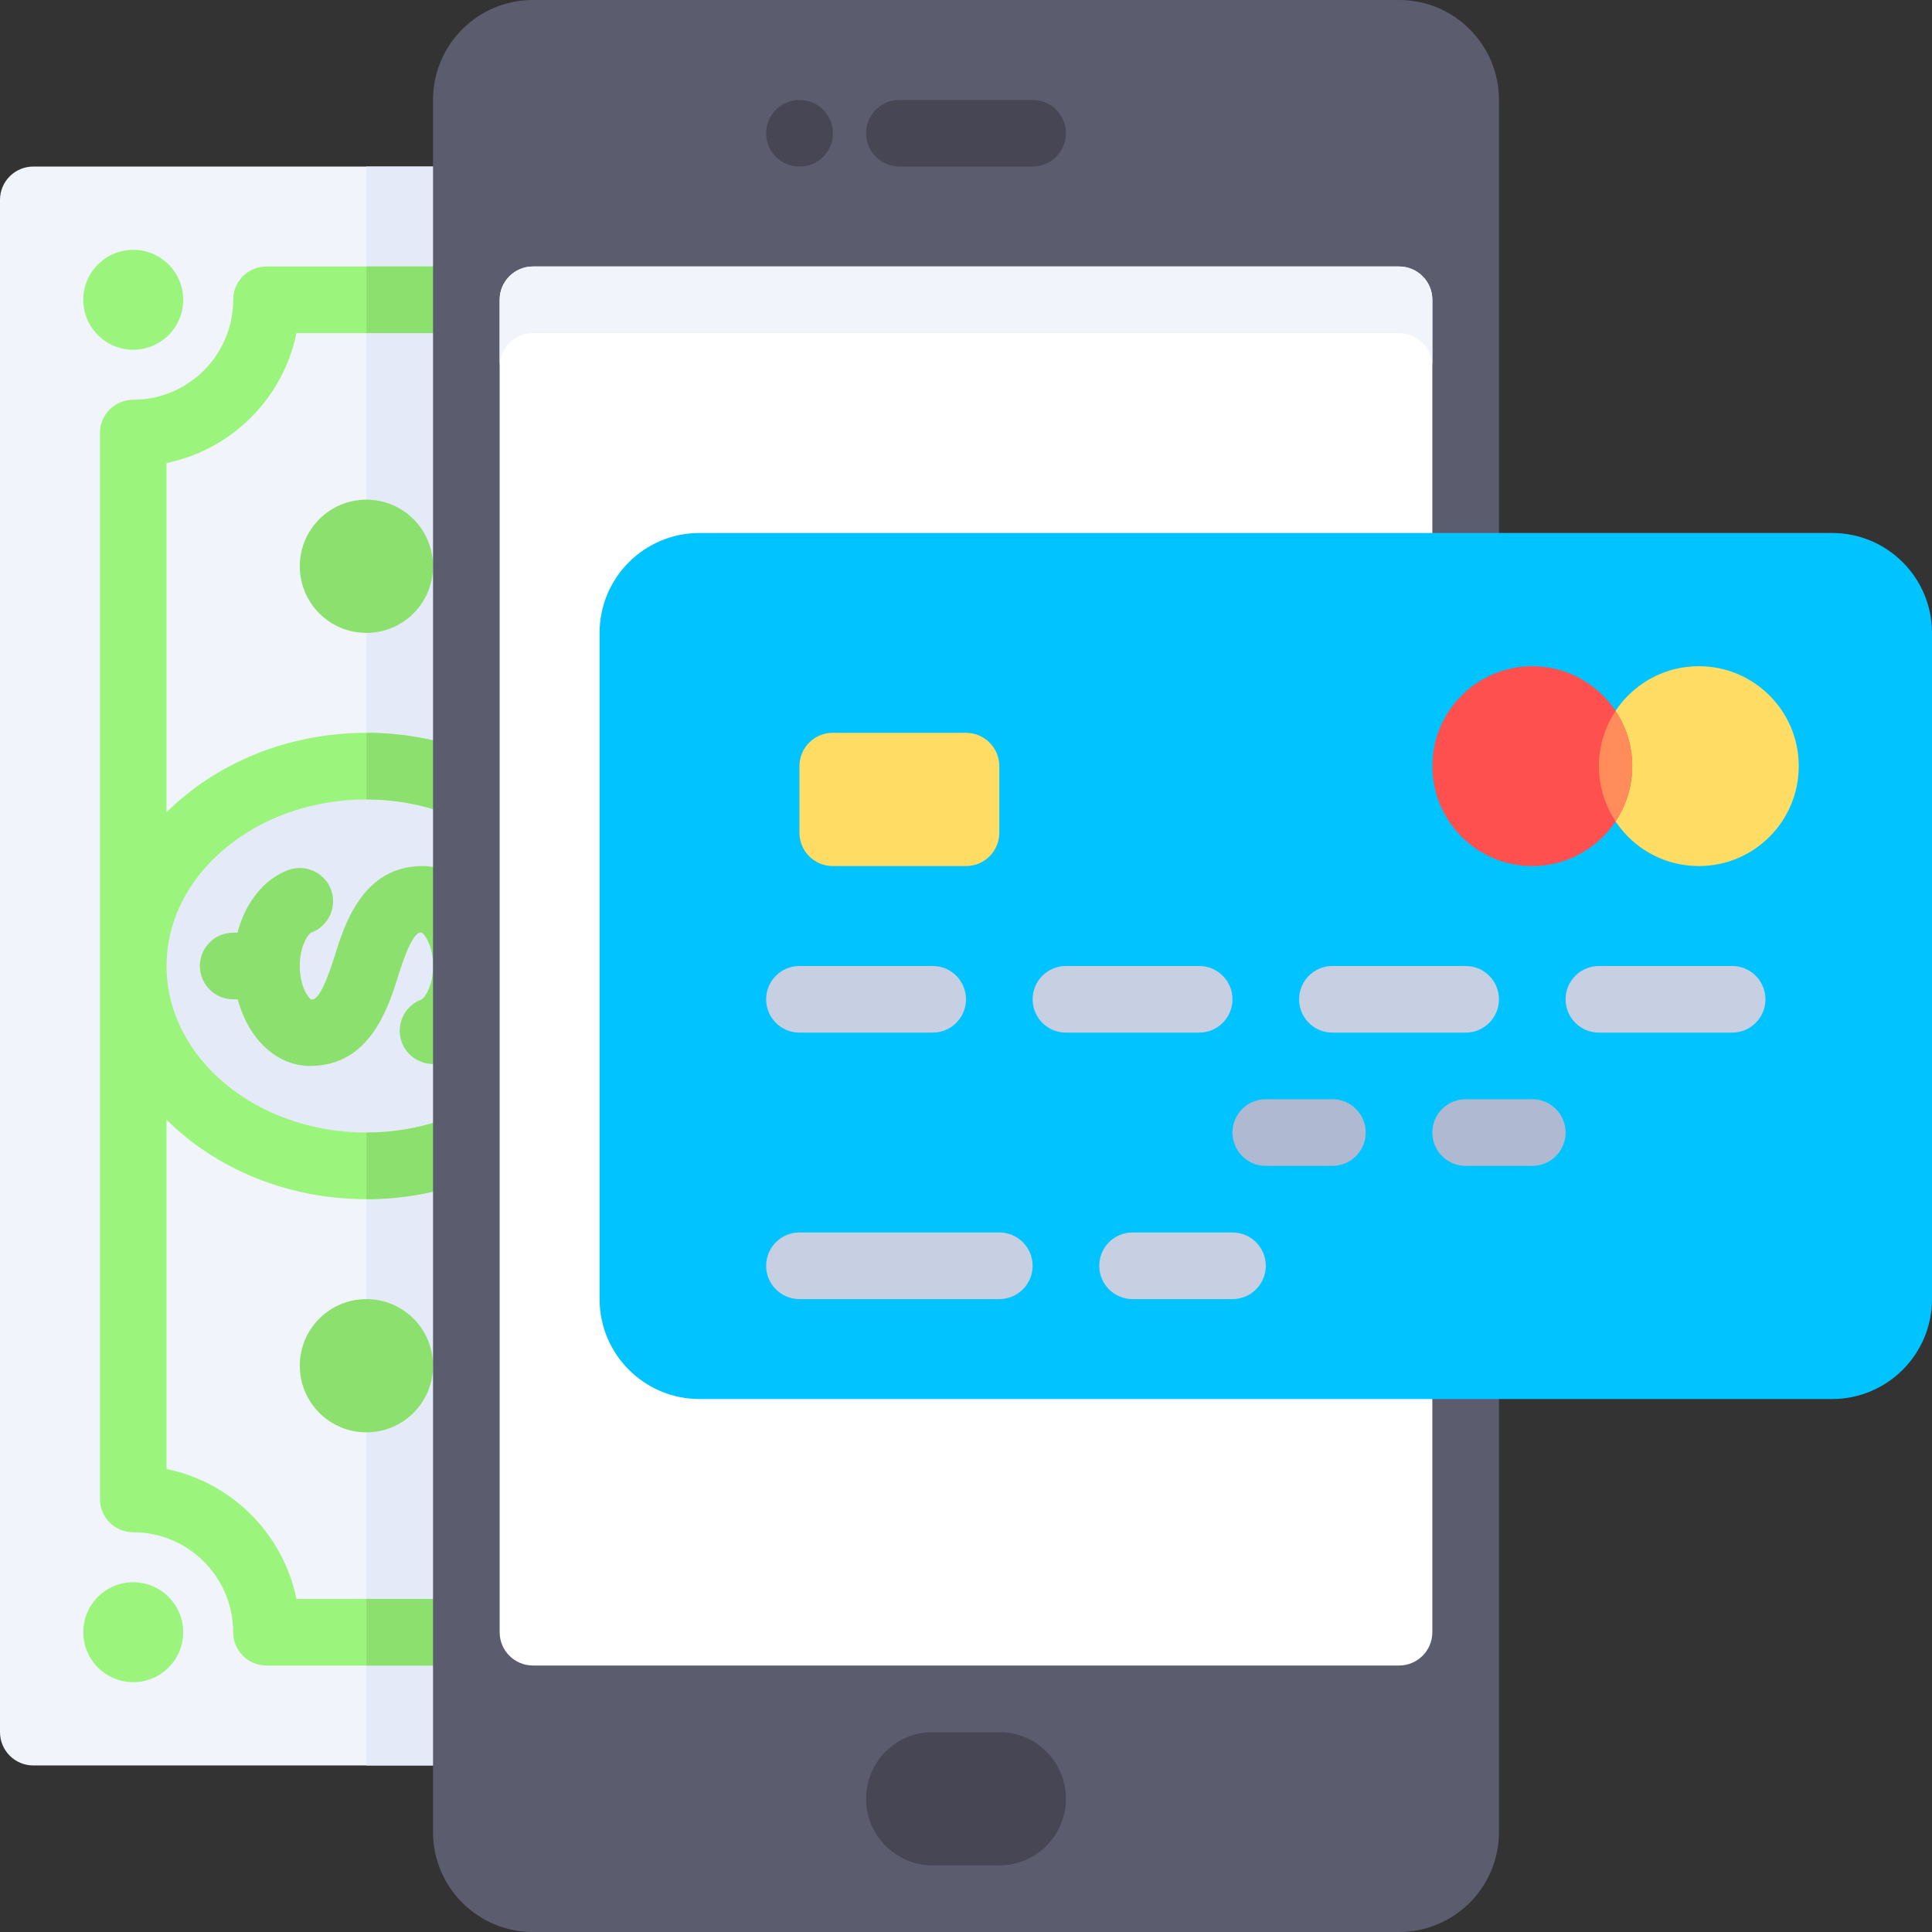 <?xml version="1.0" encoding="iso-8859-1"?>
<!-- Generator: Adobe Illustrator 19.0.0, SVG Export Plug-In . SVG Version: 6.00 Build 0)  -->
<svg version="1.1" id="Layer_1" xmlns="http://www.w3.org/2000/svg" xmlns:xlink="http://www.w3.org/1999/xlink" x="0px" y="0px"
	 viewBox="0 0 512 512" style="enable-background:new 0 0 512 512;" xml:space="preserve">
<rect x="0" y="0" width="512" height="512" fill="#333333" stroke="none"/>
<path style="fill:#F1F4FB;" d="M8.828,44.138C3.953,44.138,0,48.09,0,52.966v406.069c0,4.875,3.953,8.828,8.828,8.828h123.586
	V44.138H8.828z"/>
<g>
	<rect x="97.103" y="44.138" style="fill:#E4EAF8;" width="35.31" height="423.724"/>
	<ellipse style="fill:#E4EAF8;" cx="97.103" cy="256" rx="61.793" ry="52.966"/>
</g>
<path style="fill:#9BF57D;" d="M78.56,88.276h45.026V70.621H70.621c-4.879,0-8.828,3.953-8.828,8.828
	c0,14.603-11.88,26.483-26.483,26.483c-4.879,0-8.828,3.953-8.828,8.828v282.483c0,4.879,3.948,8.828,8.828,8.828
	c14.603,0,26.483,11.88,26.483,26.483c0,4.879,3.948,8.828,8.828,8.828h52.966v-17.655H78.56
	c-3.517-17.267-17.155-30.905-34.422-34.422v-92.568c12.952,12.877,31.866,21.059,52.966,21.059c9.367,0,18.296-1.639,26.483-4.551
	v-19.078c-7.801,3.774-16.83,5.972-26.483,5.972c-29.207,0-52.966-19.801-52.966-44.138s23.758-44.138,52.966-44.138
	c9.653,0,18.681,2.198,26.483,5.972v-19.078c-8.186-2.91-17.116-4.548-26.483-4.548c-21.099,0-40.013,8.182-52.966,21.059v-92.568
	C61.405,119.181,75.043,105.543,78.56,88.276z"/>
<g>
	<circle style="fill:#8CE16E;" cx="97.103" cy="361.931" r="17.655"/>
	<circle style="fill:#8CE16E;" cx="97.103" cy="150.069" r="17.655"/>
	<path style="fill:#8CE16E;" d="M112,229.508c-15.871,0-20.715,15.526-23.319,23.862c-3.586,11.457-5.327,11.457-6.137,11.518
		c-0.914-0.423-3.095-3.577-3.095-8.888c0-5.319,2.182-8.474,3.078-8.879c4.569-1.707,6.897-6.784,5.198-11.353
		c-1.707-4.577-6.819-6.871-11.353-5.198c-6.47,2.41-11.346,8.66-13.441,16.604h-1.137c-4.879,0-8.828,3.948-8.828,8.828
		c0,4.879,3.948,8.828,8.828,8.828h1.21c2.754,10.359,10.166,17.655,19.203,17.655c15.871,0,20.715-15.518,23.319-23.853
		c3.586-11.466,5.319-11.466,6.138-11.526c0.913,0.422,3.094,3.577,3.094,8.896c0,5.311-2.182,8.457-3.095,8.888
		c-4.561,1.707-6.879,6.784-5.181,11.345c1.707,4.586,6.819,6.862,11.353,5.198c8.724-3.25,14.578-13.465,14.578-25.431
		C132.414,241.146,123.448,229.508,112,229.508z"/>
</g>
<g>
	<circle style="fill:#9BF57D;" cx="35.31" cy="79.448" r="13.241"/>
	<circle style="fill:#9BF57D;" cx="35.31" cy="432.552" r="13.241"/>
</g>
<g>
	<path style="fill:#8CE16E;" d="M123.586,294.166c-7.801,3.774-16.83,5.972-26.483,5.972v17.655c9.367,0,18.296-1.639,26.483-4.551
		V294.166z"/>
	<path style="fill:#8CE16E;" d="M123.586,198.758c-8.186-2.912-17.116-4.551-26.483-4.551v17.655c9.653,0,18.681,2.198,26.483,5.972
		V198.758z"/>
	<rect x="97.103" y="70.621" style="fill:#8CE16E;" width="26.483" height="17.655"/>
	<rect x="97.103" y="423.724" style="fill:#8CE16E;" width="26.483" height="17.655"/>
</g>
<path style="fill:#5B5D6E;" d="M370.759,0H141.241c-14.626,0-26.483,11.857-26.483,26.483v459.034
	c0,14.626,11.857,26.483,26.483,26.483h229.517c14.626,0,26.483-11.857,26.483-26.483V26.483C397.241,11.857,385.385,0,370.759,0
	L370.759,0z"/>
<path style="fill:#FFFFFF;" d="M370.759,441.379H141.241c-4.875,0-8.828-3.953-8.828-8.828V79.448c0-4.875,3.953-8.828,8.828-8.828
	h229.517c4.875,0,8.828,3.953,8.828,8.828v353.103C379.586,437.427,375.634,441.379,370.759,441.379z"/>
<path style="fill:#00C3FF;" d="M485.517,370.759H185.379c-14.626,0-26.483-11.857-26.483-26.483V167.724
	c0-14.626,11.857-26.483,26.483-26.483h300.138c14.626,0,26.483,11.857,26.483,26.483v176.552
	C512,358.902,500.143,370.759,485.517,370.759z"/>
<g>
	<path style="fill:#464655;" d="M273.655,44.138h-35.31c-4.879,0-8.828-3.953-8.828-8.828s3.948-8.828,8.828-8.828h35.31
		c4.879,0,8.828,3.953,8.828,8.828S278.535,44.138,273.655,44.138z"/>
	<path style="fill:#464655;" d="M211.948,44.138h-0.086c-4.879,0-8.828-3.953-8.828-8.828s3.948-8.828,8.828-8.828
		c4.879,0,8.871,3.953,8.871,8.828S216.828,44.138,211.948,44.138z"/>
</g>
<g>
	<path style="fill:#C7CFE2;" d="M317.793,273.655h-35.31c-4.879,0-8.828-3.948-8.828-8.828c0-4.879,3.948-8.828,8.828-8.828h35.31
		c4.879,0,8.828,3.948,8.828,8.828C326.621,269.707,322.673,273.655,317.793,273.655z"/>
	<path style="fill:#C7CFE2;" d="M247.172,273.655h-35.31c-4.879,0-8.828-3.948-8.828-8.828c0-4.879,3.948-8.828,8.828-8.828h35.31
		c4.879,0,8.828,3.948,8.828,8.828C256,269.707,252.052,273.655,247.172,273.655z"/>
</g>
<path style="fill:#AFB9D2;" d="M353.103,308.966h-17.655c-4.879,0-8.828-3.948-8.828-8.828c0-4.879,3.948-8.828,8.828-8.828h17.655
	c4.879,0,8.828,3.948,8.828,8.828C361.931,305.017,357.983,308.966,353.103,308.966z"/>
<g>
	<path style="fill:#C7CFE2;" d="M264.828,344.276h-52.966c-4.879,0-8.828-3.948-8.828-8.828s3.948-8.828,8.828-8.828h52.966
		c4.879,0,8.828,3.948,8.828,8.828S269.707,344.276,264.828,344.276z"/>
	<path style="fill:#C7CFE2;" d="M326.621,344.276h-26.483c-4.879,0-8.828-3.948-8.828-8.828s3.948-8.828,8.828-8.828h26.483
		c4.879,0,8.828,3.948,8.828,8.828S331.5,344.276,326.621,344.276z"/>
	<path style="fill:#C7CFE2;" d="M388.414,273.655h-35.31c-4.879,0-8.828-3.948-8.828-8.828c0-4.879,3.948-8.828,8.828-8.828h35.31
		c4.879,0,8.828,3.948,8.828,8.828C397.241,269.707,393.293,273.655,388.414,273.655z"/>
</g>
<path style="fill:#FFDC64;" d="M256,229.517h-35.31c-4.875,0-8.828-3.953-8.828-8.828v-17.655c0-4.875,3.953-8.828,8.828-8.828H256
	c4.875,0,8.828,3.953,8.828,8.828v17.655C264.828,225.565,260.875,229.517,256,229.517z"/>
<path style="fill:#464655;" d="M264.828,494.345h-17.655c-9.751,0-17.655-7.904-17.655-17.655l0,0
	c0-9.751,7.904-17.655,17.655-17.655h17.655c9.751,0,17.655,7.904,17.655,17.655l0,0
	C282.483,486.441,274.579,494.345,264.828,494.345z"/>
<path style="fill:#C7CFE2;" d="M459.034,273.655h-35.31c-4.879,0-8.828-3.948-8.828-8.828c0-4.879,3.948-8.828,8.828-8.828h35.31
	c4.879,0,8.828,3.948,8.828,8.828C467.862,269.707,463.914,273.655,459.034,273.655z"/>
<circle style="fill:#FFDC64;" cx="450.207" cy="203.034" r="26.483"/>
<circle style="fill:#FF5050;" cx="406.069" cy="203.034" r="26.483"/>
<path style="fill:#FF8C5A;" d="M423.724,203.034c0,5.402,1.635,10.417,4.414,14.606c2.778-4.189,4.414-9.203,4.414-14.606
	c0-5.404-1.635-10.417-4.414-14.606C425.359,192.618,423.724,197.632,423.724,203.034z"/>
<path style="fill:#AFB9D2;" d="M406.069,308.966h-17.655c-4.879,0-8.828-3.948-8.828-8.828c0-4.879,3.948-8.828,8.828-8.828h17.655
	c4.879,0,8.828,3.948,8.828,8.828C414.897,305.017,410.948,308.966,406.069,308.966z"/>
<path style="fill:#F1F4FB;" d="M370.759,70.621H141.241c-4.875,0-8.828,3.953-8.828,8.828v17.655c0-4.875,3.953-8.828,8.828-8.828
	h229.517c4.875,0,8.828,3.953,8.828,8.828V79.448C379.586,74.573,375.634,70.621,370.759,70.621z"/>
<g>
</g>
<g>
</g>
<g>
</g>
<g>
</g>
<g>
</g>
<g>
</g>
<g>
</g>
<g>
</g>
<g>
</g>
<g>
</g>
<g>
</g>
<g>
</g>
<g>
</g>
<g>
</g>
<g>
</g>
</svg>
